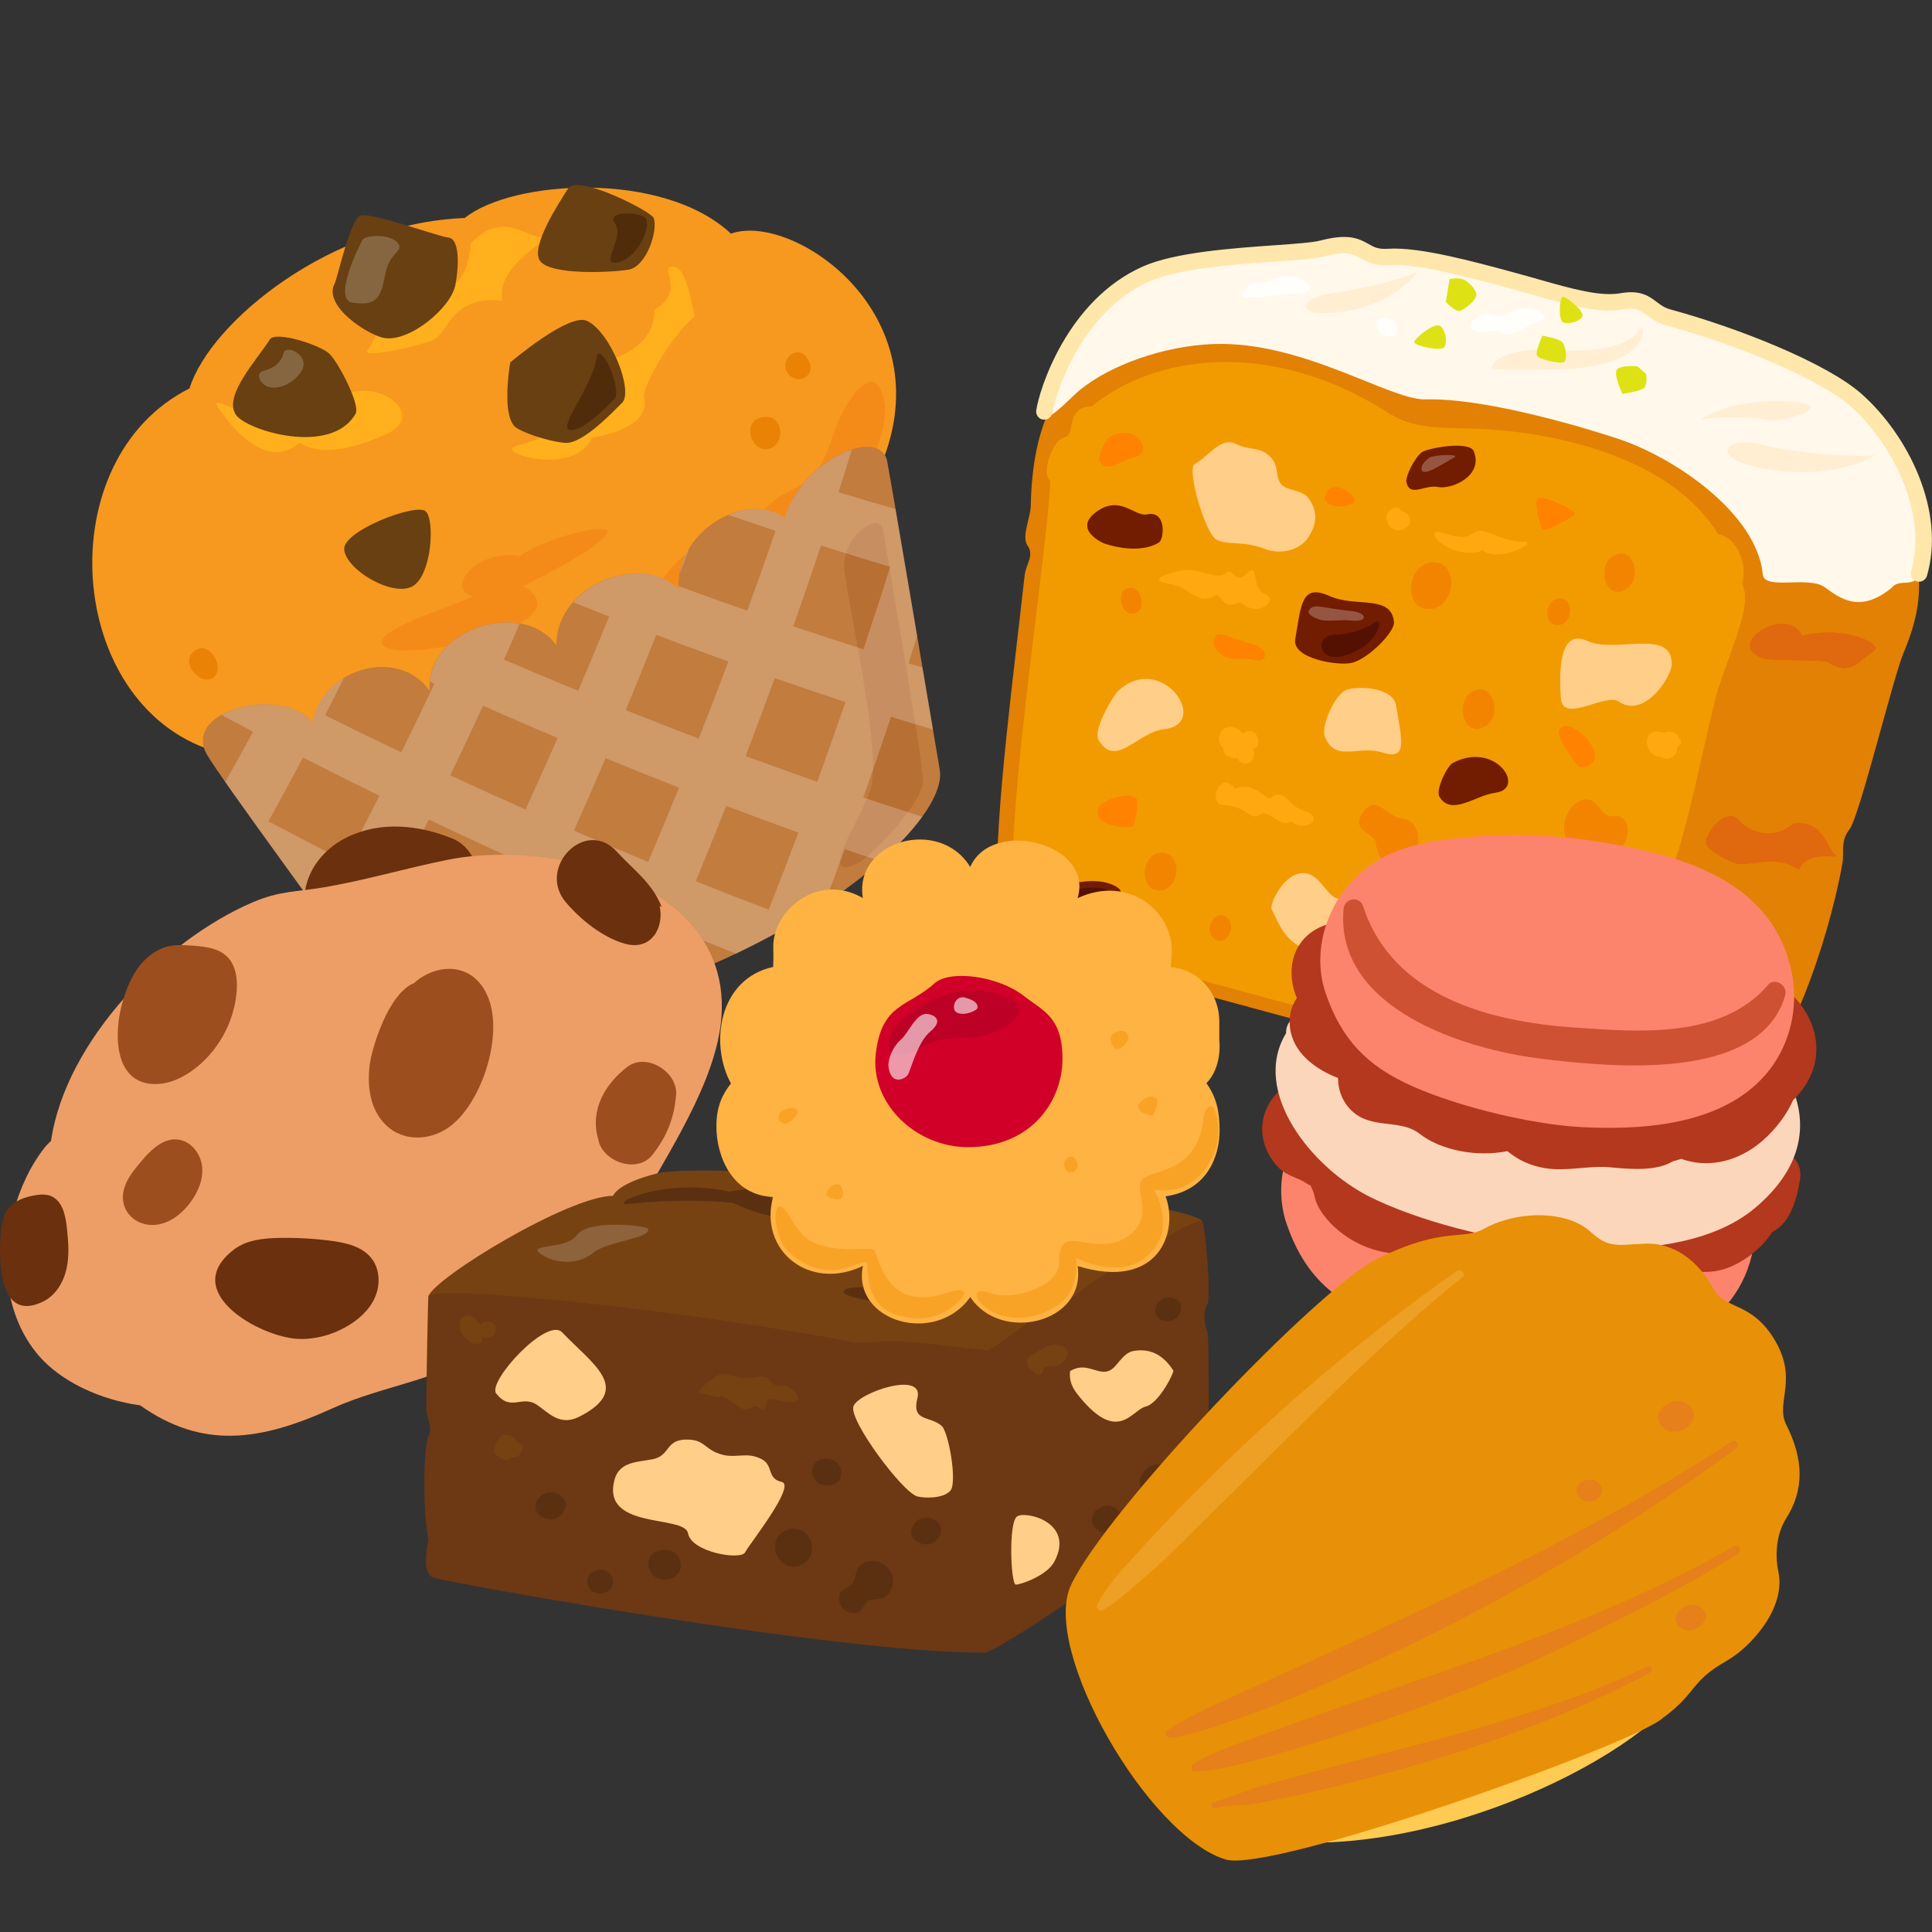 <?xml version="1.0" encoding="UTF-8"?>
<svg id="_レイヤー_2" data-name="レイヤー 2" xmlns="http://www.w3.org/2000/svg" viewBox="0 0 306.38 306.38">
  <rect x="0" y="0" width="306.38" height="306.38" fill="#333333" stroke="none"/>
  <defs>
    <style>
      .cls-1 {
        fill: none;
      }

      .cls-2 {
        fill: #ea8206;
      }

      .cls-3 {
        fill: #ffe7ab;
      }

      .cls-4 {
        fill: #9c4e1f;
      }

      .cls-5 {
        fill: #d10028;
      }

      .cls-6 {
        fill: #f28400;
      }

      .cls-7 {
        fill: #684011;
      }

      .cls-8 {
        fill: #e28103;
      }

      .cls-9, .cls-10, .cls-11, .cls-12, .cls-13, .cls-14 {
        fill: #fff;
      }

      .cls-9, .cls-15 {
        opacity: .25;
      }

      .cls-10 {
        opacity: .2;
      }

      .cls-11 {
        opacity: .17;
      }

      .cls-12, .cls-16 {
        opacity: .6;
      }

      .cls-13 {
        opacity: .8;
      }

      .cls-17 {
        fill: #6d3814;
      }

      .cls-18 {
        fill: #e0680e;
      }

      .cls-19 {
        fill: #dee214;
      }

      .cls-20 {
        fill: #f7991e;
      }

      .cls-21 {
        fill: #6b300d;
      }

      .cls-22 {
        fill: #e5801a;
      }

      .cls-23 {
        fill: #ed9e66;
      }

      .cls-24 {
        fill: #ffce88;
      }

      .cls-25 {
        fill: #5b3010;
      }

      .cls-26 {
        fill: #c17c3e;
      }

      .cls-27 {
        fill: #bd0026;
      }

      .cls-28 {
        fill: #ffa810;
      }

      .cls-29 {
        fill: #f48b19;
      }

      .cls-30 {
        fill: #fc846c;
      }

      .cls-31 {
        opacity: .22;
      }

      .cls-32 {
        fill: #f29b00;
      }

      .cls-33 {
        fill: #541102;
      }

      .cls-34 {
        fill: #eda024;
      }

      .cls-35 {
        fill: #ffcb52;
      }

      .cls-36 {
        fill: #ffb342;
      }

      .cls-37 {
        fill: #fff8eb;
      }

      .cls-38 {
        fill: #512c0a;
      }

      .cls-39 {
        fill: #fbd6bb;
      }

      .cls-40 {
        fill: #e89007;
      }

      .cls-41 {
        fill: #b3381d;
      }

      .cls-42 {
        fill: #ffeed2;
      }

      .cls-43 {
        fill: #ff8200;
      }

      .cls-44 {
        fill: #774212;
      }

      .cls-45 {
        fill: #b76f34;
      }

      .cls-46 {
        fill: #721c01;
      }

      .cls-47 {
        fill: #f9a326;
      }

      .cls-48 {
        fill: #cf5134;
      }

      .cls-49 {
        fill: #ffb01c;
      }
    </style>
  </defs>
  <g id="QR_コード" data-name="QR・コード">
    <g>
      <g>
        <g>
          <g>
            <path class="cls-8" d="M299.76,80.86c-20.48-24.88-43.62-21.06-47.66-22.27-5.74-1.72-32.46-12.22-60.97-6.67-11.92,1.17-27.18,2.87-27.67,28.26-.04,1.99-1.54,4.93-.48,6.39,1.06,1.46-.3,2.99-.49,4.65-1.64,14.93-4.73,37.86-4.36,49.83-1.95,4.92.75,7.35,2.08,7.81,13.93,4.85,76.71,21.12,92.51,25.47,1.5.42,22.28-4.09,26.93-5.71,3.37-1.17,9.96-17.63,12.51-31.6.35-1.94-.38-3.54,1.16-5.54,1.54-1.99,6.96-24.19,8.52-27.87,2.61-6.19,4.73-14.47-2.09-22.76Z"/>
            <path class="cls-32" d="M264.88,138.19c-2.16,3.53,1.17,3.65-2.44,7.96-3.82,12.93-8.39,26.34-11.29,25.54-15.14-4.15-75.31-19.74-88.66-24.37-5.81-2.01,3.44-56.7,4.08-71.12-1.52-.84.25-6.45,2.22-6.83,1.97-.38-.06-4.78,4.38-4.95,9.48-7.9,27.87-11.01,46.61.82,3.19,2.02,5.76,2.61,11.67,2.67,16.93.17,34.21,5.56,41,16.78,3.24.61,4.73,5.06,3.78,7.95,1.78,2.83-1.55,9.86-3.82,16.78-1.13,3.43-5.37,25.24-7.53,28.77Z"/>
            <g>
              <path class="cls-6" d="M253.94,134.04c1.12-.13.45,1.77,2.63.71,1.98-.96,2.46-5.78-.79-5.31-2.22.33-2.42-4.11-5.64-2.21-2.26,1.34-3.34,6.13.14,7.29.9.3,3.24-1.11,3.66-.48Z"/>
              <path class="cls-6" d="M226.8,89.2c-3.89.59-4.26,7.97.3,7.35,3.89-.57,4.28-7.98-.3-7.35Z"/>
              <path class="cls-6" d="M247.09,94.93c-2.21.29-2.41,4.53.18,4.17,2.26-.27,2.39-4.53-.18-4.17Z"/>
              <path class="cls-6" d="M184.36,141.15c3.11-.63,2.92-6.61-.65-5.86-3.07.61-2.93,6.59.65,5.86Z"/>
              <path class="cls-6" d="M227.13,157.63c-2.25.24-2.46,4.12.2,3.87,2.31-.23,2.44-4.13-.2-3.87Z"/>
              <path class="cls-6" d="M224.06,135.92c1.4-1.56,1.34-5.86-1.8-6.12-2.14-.18-4-3.87-6.01-1.1-2.41,3.1,1.86,3.39,1.95,5,.16,3.32,3.64,5.24,5.86,2.21Z"/>
              <path class="cls-6" d="M240.52,154.33c3.19-1.97,1.39-9.04-2.8-6.47-3.2,1.99-1.39,9.07,2.8,6.47Z"/>
              <path class="cls-6" d="M233.32,109.78c-2.65,1.67-1.16,7.52,2.34,5.34,2.65-1.69,1.11-7.49-2.34-5.34Z"/>
              <path class="cls-6" d="M255.71,88.24c-2.56,1.61-1.11,7.27,2.24,5.16,2.56-1.68,1.11-7.26-2.24-5.16Z"/>
              <path class="cls-6" d="M192.55,148.86c2.1,1.51,3.6-2.21,2.01-3.37-2.1-1.48-3.68,2.2-2.01,3.37Z"/>
              <path class="cls-6" d="M179.38,97.28c2.5.24,1.96-3.85.06-4.06-2.47-.23-2.02,3.87-.06,4.06Z"/>
            </g>
            <path class="cls-18" d="M279.51,104.34c1.34.47,6.02.2,10.14.52,4.11,2.66,5.22-.39,7.48-1.62,1.66-.91-4.45-4.2-11.35-2.38-2.29-5.05-12.49,1.3-6.26,3.48Z"/>
            <path class="cls-18" d="M275.75,130.1c-2-2.36-5.55,2.24-5.15,3.73.31,1.17,4.04,2.98,5.08,3.15,1.8.29,6.29-1.5,9.56.9,1.71-3.49,7.06-1.39,5.77-2.34-1.31-.96-1.87-5.61-6.67-4.9-2.6,2.41-6.59,1.81-8.6-.55Z"/>
            <g>
              <path class="cls-43" d="M174.04,128.5c-.3,2.68,4.75,2.8,5.48,2.62.54-.13,1.05-3.88.74-4.41-.83-1.38-6.03.16-6.22,1.79Z"/>
              <path class="cls-43" d="M248.09,115.16c-2.58.56,1.11,4.69,1.97,6.11.64,1.05,2.71-.1,2.85-.98.37-2.33-3.24-5.48-4.82-5.13Z"/>
              <path class="cls-43" d="M251.07,155.24c-1.3.52-4.54.21-5.26.27-.47.03-.86,3.6-.52,3.79,2.13,1.16,4.32,1.27,5.62.03.57-.54.85-4.37.15-4.09Z"/>
              <path class="cls-43" d="M175.87,69.38c-.58.35-1.85,3.02-1.47,3.76,1.11,2.13,3.63-.33,5.55-.65,3.21-.55.28-5.76-4.08-3.1Z"/>
              <path class="cls-43" d="M198.69,102.15c-3.82-.94-5.3-2.21-5.97-1.21-.7,1.09-.19,1.96,1.13,2.97,1.33.99,3.21.28,4.95.74,2.51.68,2.33-1.89-.11-2.5Z"/>
              <path class="cls-43" d="M210.13,78.71c-.55,2.4,5.7,1.81,4.59.21-1.19-1.69-4.03-2.62-4.59-.21Z"/>
              <path class="cls-43" d="M237.04,135.77c-.91.6-3.55,1.78-3.78,2.2-.25.43,2.02,2.13,3.33,1.51,1.09-.51,4.14-1.61,3.6-2.55-.54-.93-1.35-2.38-3.15-1.16Z"/>
              <path class="cls-43" d="M249.61,81.73c1.15-.65-5.02-3.21-5.69-2.74-.8.57.36,4.13.56,4.72.37,1.05,3.29-.97,5.12-1.98Z"/>
            </g>
            <g>
              <path class="cls-24" d="M201.67,144.22c-.56-1.12,3.67-9.13,7.82-4.14,1.63,1.96,2.67,3.51,4.62,1.5,1.94-2.01,7.13,2.44,5.64,6.49-.79,2.18-9.23,2.87-11.07,2.8-4.59-.68-5.65-3.95-7.01-6.65Z"/>
              <path class="cls-24" d="M247.51,110.66c-.23-3.82-.39-11.15,4.24-9.01,4.43,2.05,13.42-2.15,13.36,3.71-.03,2.01-4.39,8.67-8.37,5.91-2.15-1.49-8.97,3.67-9.22-.61Z"/>
              <path class="cls-24" d="M184.68,115.62c-4.41.52-7.72,6.32-10.46,1.74-.94-1.57,2.1-6.68,3.07-7.78,6.94-6.38,14.79,5.17,7.39,6.05Z"/>
              <path class="cls-24" d="M221.4,111.89c.93,5.61,1.85,8.74-2.16,7.45-3.83-1.24-7.51,1.69-9.16-2.57-.58-1.47,1.35-6.19,3.18-7.23,1.5-.85,7.62-.73,8.14,2.35Z"/>
              <path class="cls-24" d="M196.02,70.41c-2.36-1.26-4.52,2.1-6.56,3.19-1.33.71,1.66,11.07,3.47,11.99,1.8.92,4.24.14,7.52,1.41,2.45,1,5.55.39,6.99-1.73,1.59-2.36,1.4-4.35.15-6.16-1-1.45-3.17-1.23-4.22-2.13-1.25-1.06-.43-3.03-1.87-4.49-1.75-1.77-3.51-1.02-5.48-2.08Z"/>
            </g>
            <g>
              <path class="cls-28" d="M223.27,83.44c-.99,1.09-2.81.85-3.3-.75-.11-.38-.45-1.69,1.33-2.19.63-.18.71.62,1.05.62.9,0,1.78,1.37.92,2.33Z"/>
              <path class="cls-28" d="M233.47,84.65c-2,1.55-5.83-1.14-5.96-.05-.34,1.41,4.6,4.13,7.61,2.66,2.54,2.06,8.78-1.3,6.67-1.32-4.66-.05-6.31-2.84-8.32-1.29Z"/>
              <path class="cls-28" d="M192.86,94.31c.93.16,1,2.51,3.81,1.17,3,2.74,6.19-.51,3.93-1.26-2.25-.75-.83-5.23-2.87-3.29-2.03,1.93-2.04-1.15-3.4-.02-1.36,1.14-4.02-.76-6.4-.51-2.04.22-6.46,1.53-2.64,2.14,3.81.61,4.52,3.74,7.56,1.77Z"/>
              <path class="cls-28" d="M263.42,120.02c-2.72.13-3.44-5.14.48-3.8.41-.17,1.85-.7,2.62,1.25.28.69-.62.87-.58,1.25.1,1.01-1.35,2.17-2.52,1.3Z"/>
              <path class="cls-28" d="M193.98,118.62c-1.94-1.68.56-5.11,3.11-2.29,2.42-1.63,3.25,2.38,1.65,2.31.72,2.9-2.12,3-2.43,1.61-.9.02-2.34-.22-2.32-1.63Z"/>
              <path class="cls-28" d="M201.25,126.62c-.81-.27-2.74-2.7-5.44-1.55-2.32-3.22-4.49,2.58-1.7,2.62,3.47.06,4.31,2.59,5.67,1.52,1.37-1.08,3.23,2.24,5.08,1.04,1.97,1.98,5.44-.58,2.11-1.6-3.33-1.03-2.75-3.84-5.72-2.04Z"/>
            </g>
            <g>
              <path class="cls-46" d="M177.44,140.9c.65.51,1.35,4.8-3.47,5.43-1.42.19-9.31-1.07-8.76-3.74.33-1.63,8.68-4.48,12.23-1.69Z"/>
              <path class="cls-33" d="M175.55,141.1c.53.37.62,2.1-.27,2.18-1.21.11-9.39,1.16-8.94-.71.28-1.15,7.79-2.45,9.2-1.47Z"/>
              <path class="cls-46" d="M181.95,81.56c3.02-.64,2.72,3.91,1.82,4.48-2.04,1.27-5.4,1.24-8.64.15-.52-.18-5-2.35-1.21-5.06,3.78-2.71,5.99.88,8.04.44Z"/>
              <path class="cls-46" d="M249.71,138.29c3.26,3.17,10.01,2.08,8.12,7.22-.64,1.77-6.67,2.63-8.17,2.57-9.55-1.42-5.42-15.11.05-9.78Z"/>
              <path class="cls-46" d="M205.4,101.37c.96-5.61,1-8.83,5.42-6.86,4.23,1.89,9.81-.3,10.24,4.14.15,1.53-3.99,5.77-6.62,6.45-2.13.56-9.58-.63-9.04-3.73Z"/>
              <path class="cls-46" d="M237.08,125.73c-3.04.36-6.91,3.78-8.81.62-.65-1.08,1.22-4.89,2.12-5.36,6.8-3.6,11.79,4.13,6.69,4.73Z"/>
              <path class="cls-46" d="M233.71,71.56c1.58,3.92-3.51,6.1-5.69,5.67-2.07-.43-4.44,1.72-4.99-.77-.2-.86,1.33-3.95,2.46-4.75.93-.66,7.52-1.87,8.22-.15Z"/>
              <path class="cls-9" d="M214.28,96.9c-4.08-.41-5.63-1.12-6.38-.48-.8.69-.29,1.2,1.1,1.75,1.39.54,3.44.03,5.31.24,2.68.3,2.6-1.25-.02-1.51Z"/>
              <path class="cls-9" d="M249.65,140.34c-.97-1.38-3.29-2.13-3.74-.16-.45,1.96,4.65,1.47,3.74.16Z"/>
              <path class="cls-33" d="M218.15,98.62c1.3-.86.66,3.64-4.77,5.29-3.78,1.15-4.44-1.71-3.26-2.75,1.18-1.05,3.87.21,8.03-2.55Z"/>
              <path class="cls-33" d="M250.65,144.69c2.97-.81,5.16.25,5.86.31,2.94.3-4.2,1.55-5.95,1.77-2.11.27-5.3-2.65-4.86-3.09.42-.42,3.45,1.42,4.94,1.01Z"/>
              <g class="cls-15">
                <path class="cls-14" d="M230.58,72.56c-1.83,1.02-4.76,3.04-5.12,1.99-.2-.59.39-1.39,1.19-1.96.66-.47,5.09-.67,3.94-.03Z"/>
              </g>
            </g>
            <path class="cls-37" d="M304.34,90.94c2.86-9.8-3.11-21.4-9.98-27.5-5.15-4.57-18.55-10.06-29.79-13.12-3.11-.85-3.12-3.28-7.36-2.54-4.24.74-9.95-1.27-17.15-3.23-6.08-1.66-15.02-4.13-19.81-3.8-4.79.33-3.44-3.17-10.58-1.33-3.89,1.01-20.5.75-27.88,4.02-11.6,5.15-15.77,19.03-16.15,21.82-.39,2.79,4.12-2.2,5.61-3.42,4.91-4,13.36-6.98,21.12-7.28,14.17-.55,28.07,8.93,33.71,8.78,10.15-.26,26.88,5.03,30.65,6.29,8.74,2.92,21.84,11.69,22.82,21.46.26,2.6,7.28.14,9.86,2.06,2.59,1.91,5.65,4.07,10.54.09,1.3-1.66,3.69.17,4.41-2.29Z"/>
            <path class="cls-3" d="M165.36,66.54c-.67-.14-1.12-.77-1.03-1.45.45-3.24,4.86-17.48,16.91-22.83,5.08-2.25,14.16-2.89,20.8-3.36,3.26-.23,6.08-.43,7.28-.74,4.33-1.12,5.98-.45,7.7.53.85.49,1.51.87,3.12.76,4.9-.33,13.53,2.02,19.84,3.73l.4.11c1.23.33,2.42.67,3.57,1,5.47,1.55,9.8,2.77,13.02,2.21,3.19-.56,4.55.48,5.76,1.39.66.5,1.23.92,2.17,1.18,10.9,2.97,24.81,8.53,30.31,13.4,7.42,6.57,13.36,18.59,10.37,28.84-.2.69-.93,1.09-1.62.89-.69-.2-1.09-.93-.89-1.62,2.66-9.11-2.96-20.28-9.6-26.16-4.52-4-17.1-9.52-29.27-12.84-1.43-.39-2.33-1.07-3.05-1.62-1.05-.79-1.68-1.26-3.75-.9-3.81.67-8.38-.63-14.18-2.27-1.14-.32-2.32-.66-3.54-.99l-.4-.11c-5.78-1.57-14.51-3.95-18.97-3.65-2.4.16-3.62-.54-4.6-1.1-1.13-.65-2.11-1.21-5.75-.27-1.44.37-4.23.57-7.75.81-6.44.45-15.26,1.07-19.92,3.14-11.02,4.89-15.05,18.36-15.39,20.8-.1.71-.76,1.21-1.47,1.11-.03,0-.06,0-.09-.01h0Z"/>
            <path class="cls-42" d="M297.12,72.18c-1.41.33-11.15,0-18.33-1.78-4.9-1.22-7.75,2-.24,3.67,11.97,2.66,19.72-2.16,18.56-1.89Z"/>
            <path class="cls-42" d="M269.93,66.54c1.16-.44,8.18-.48,10.5.05,2.32.53,10.75-2.28,4.18-2.83-10.46-.89-15.64,3.14-14.69,2.78Z"/>
            <path class="cls-42" d="M224.58,43.13c-1.14.75-6.25,2.31-13.42,3.36-4.91.72-6.26,3.87,1.2,3,9.03-1.06,13.16-6.98,12.21-6.37Z"/>
            <path class="cls-13" d="M197.04,46.4c-1.3,1.54,4.23.33,8.39.26,4.96-.09.86-4.12-3.03-2.53-3.89,1.59-3.03-.48-5.36,2.27Z"/>
            <path class="cls-42" d="M246.8,55.5c-8.81-.63-10.75,2.68-9.98,2.95.77.27,5.94.22,10.52.1,11.15-.28,13.32-4.32,13.14-6.24-.18-1.91.12,4.18-13.68,3.19Z"/>
            <path class="cls-13" d="M241.42,48.87c-.97-.03-2.24,1.13-3.2,1.22-.98.08-2.3-.55-3.1-.23-3.43,1.33-1.83,3.3.57,2.74,2.41-.56,2.35.66,3.37.45,1.95-.41,3.14-1.47,4.15-1.7,2.83-.64,2.04-2.36-1.79-2.47Z"/>
            <path class="cls-13" d="M219.78,50.35c-2.27-.09-1.66,2.09-.76,2.59.71.39,1.47.81,2.37.03.51-.43.17-2.55-1.61-2.62Z"/>
            <g>
              <path class="cls-19" d="M260.45,61.71c-.96.44-3.17.75-3.17.75,0,0-1.52-3.18-.83-3.9.69-.7,3.23-.47,3.23-.47l1.35,1.21s.39,1.98-.58,2.41Z"/>
              <path class="cls-19" d="M234.12,46.76c.01.85-1.73,2.18-2.5,2.52-.78.34-2.35-1.42-2.35-1.42l.61-3.59s1.38-.32,2.2.04c.82.37,2.04,1.59,2.05,2.45Z"/>
              <path class="cls-19" d="M247.94,57.46c-.65.21-4-.43-4.23-1.13-.23-.7.89-3.09.89-3.09,0,0,2.62.43,3.14,1.03.66.77.85,2.97.2,3.19Z"/>
              <path class="cls-19" d="M228.99,55.1c-.61.62-4.71-.25-4.71-.84,0-.58,3.06-3.05,4-2.62.94.43,1.36,2.79.71,3.46Z"/>
              <path class="cls-19" d="M247.81,51.09c-.68-.43-.53-3.96.03-4.02.55-.07,3.37,2.22,3.12,3.05-.26.83-2.41,1.44-3.14.97Z"/>
            </g>
          </g>
          <path class="cls-18" d="M279.51,104.34c1.34.47,6.02.2,10.14.52,4.11,2.66,5.22-.39,7.48-1.62,1.66-.91-4.45-4.2-11.35-2.38-2.29-5.05-12.49,1.3-6.26,3.48Z"/>
          <path class="cls-18" d="M275.75,130.1c-2-2.36-5.55,2.24-5.15,3.73.31,1.17,4.04,2.98,5.08,3.15,1.8.29,6.29-1.5,9.56.9,1.71-3.49,7.06-1.39,5.77-2.34-1.31-.96-1.87-5.61-6.67-4.9-2.6,2.41-6.59,1.81-8.6-.55Z"/>
          <path class="cls-18" d="M279.51,104.34c1.34.47,6.02.2,10.14.52,4.11,2.66,5.22-.39,7.48-1.62,1.66-.91-4.45-4.2-11.35-2.38-2.29-5.05-12.49,1.3-6.26,3.48Z"/>
          <path class="cls-18" d="M275.75,130.1c-2-2.36-5.55,2.24-5.15,3.73.31,1.17,4.04,2.98,5.08,3.15,1.8.29,6.29-1.5,9.56.9,1.71-3.49,7.06-1.39,5.77-2.34-1.31-.96-1.87-5.61-6.67-4.9-2.6,2.41-6.59,1.81-8.6-.55Z"/>
          <path class="cls-18" d="M279.51,104.34c1.34.47,6.02.2,10.14.52,4.11,2.66,5.22-.39,7.48-1.62,1.66-.91-4.45-4.2-11.35-2.38-2.29-5.05-12.49,1.3-6.26,3.48Z"/>
          <path class="cls-18" d="M275.75,130.1c-2-2.36-5.55,2.24-5.15,3.73.31,1.17,4.04,2.98,5.08,3.15,1.8.29,6.29-1.5,9.56.9,1.71-3.49,7.06-1.39,5.77-2.34-1.31-.96-1.87-5.61-6.67-4.9-2.6,2.41-6.59,1.81-8.6-.55Z"/>
        </g>
        <g>
          <path class="cls-20" d="M115.91,37.05c-10.78-10.09-34.73-8.52-42.21-2.48-21.24.83-40.37,16.48-43.65,27.03-22.34,11.18-19.79,49.97,3.69,57.44,13.56,18.57,27.03,38.46,30.46,40.68,12.53,8.08,76.15-15.55,82.8-33.92,1.54-4.27-3.72-20.48-7.89-50.66,11.55-24.85-13.35-41.66-23.21-38.08Z"/>
          <path class="cls-29" d="M96.29,84.27c-.14-1.37-9.9,1.08-13.88,3.89-6.95-1.14-11.7,5.18-7.57,6.32,1.09.3-13.23,4.46-14.24,7-1.89,4.92,33.94-2.05,22.31-8.54,1.19-.52,13.61-6.69,13.39-8.66Z"/>
          <path class="cls-29" d="M120.18,82.09c-13.85,3.58-18.82,14.48-16.32,15.04,23.06,5.06,37.68-25.53,36.42-33.16-1.34-8.02-6.58-.11-8.25,5.22-3.3,10.52-6.8,6.08-11.84,12.91Z"/>
          <path class="cls-49" d="M102.12,62.84c-.31-1.12,3.78-9,8.05-12.68-.88-4.12-1.65-8.06-3.63-7.89-1.98.17,2.28,3.95-2.71,6.77-.13,5.89-5.25,7.37-8.5,8.59-2.77,8.64-7.47,11.57-13.54,13.1-3.56.9,9.25,5.05,12.1-1.32,3.29-.54,9.38-2.22,8.23-6.56Z"/>
          <path class="cls-49" d="M61.04,68.93c-1.78.77-9.11,4.18-13.5,1.27-5.38,4.74-11.32-3.02-13.04-5.75-1.71-2.73,8.56,5.3,16.99,1.14,5.03-8.33,17.85-.18,9.56,3.34Z"/>
          <path class="cls-49" d="M64.3,46.16c-2.91.5-2.29,3.43-6.04,9.45-.87,1.38,9.14-.98,10.55-1.76,2.44-1.35,2.86-7.02,10.86-6.17-1.24-5.79,8.72-10.13,6.27-10.05-2.49.09-6.18-4.41-11.29.97-.8,9.47-6.01,6.84-10.34,7.56Z"/>
          <path class="cls-2" d="M121.56,66.11c2.72-.05,3.03,4.64.15,5.1-2.74.44-4.39-5.01-.15-5.1Z"/>
          <path class="cls-2" d="M31.26,102.97c2.11-1.07,4.53,3.01,2.5,4.52-1.94,1.44-5.78-2.84-2.5-4.52Z"/>
          <path class="cls-2" d="M128.38,57.53c.95,2.25-2.26,3.74-3.57,1.47-1.24-2.17,2.07-4.97,3.57-1.47Z"/>
          <g>
            <path class="cls-7" d="M53.06,44.99c.45-.85,2.43-10.07,4.04-10.77,1.61-.7,12.4,3.31,14.02,3.46,1.62.15,1.78,3.92,1.08,7.56-.71,3.6-7.26,9.04-11.27,8.36-2.5-.43-9.75-5.04-7.87-8.61Z"/>
            <path class="cls-10" d="M57.46,38.07c.45-.85,4.51-1.04,5.65.52.96,1.32-1.31,1.27-2.01,4.91-.71,3.6-1.26,5.15-5.27,4.47-2.5-.44-.24-6.32,1.63-9.89Z"/>
          </g>
          <g>
            <path class="cls-7" d="M85.64,41.38c-1.57-2.26,2.98-9.15,4.46-11.5,1.48-2.33,13.16,3.64,13.56,4.68.73,1.92-1.1,7.69-3.97,8.2-2.89.48-12.46.9-14.05-1.39Z"/>
            <path class="cls-38" d="M97.53,35.46c-1.57-2.27,4.55-1.78,4.95-.74.73,1.92-1.75,6.41-4.61,6.92-2.89.48,1.25-3.9-.34-6.18Z"/>
          </g>
          <g>
            <path class="cls-7" d="M98.63,63.9c-1.13,1.09-6.21,6.58-9.02,6.33-2.84-.25-7.22-1.77-8.05-2.66-2.03-2.21-.65-10.09-.65-10.09,0,0,9.33-7.95,12.19-6.59,3.69,1.73,7.45,11.15,5.53,13.02Z"/>
            <path class="cls-38" d="M97.39,63.32c-.87.84-4.79,5.08-6.96,4.88-2.19-.2,3.52-6.85,4.16-11.43.44-3.11,4.27,5.11,2.8,6.55Z"/>
          </g>
          <path class="cls-7" d="M54.58,87.13c-.23-2.97,11.37-7.36,12.9-6.07,1.55,1.32,1,10.52-2.25,12.01-3.25,1.49-10.38-2.76-10.65-5.95Z"/>
          <g>
            <path class="cls-7" d="M42.78,53.84c.88-1.44,8.09.89,9.5,2.3,1.41,1.4,4.9,8.09,4.11,9.47-3.9,6.77-17.22,2.65-18.95.21-2.15-3.03,3.5-8.98,5.34-11.98Z"/>
            <path class="cls-10" d="M44.97,55.97c.42-1.5,4.69.53,2.58,3.26-2.11,2.69-5.5,2.89-6.33.94-.92-2.18,2.75-.59,3.76-4.2Z"/>
          </g>
          <path class="cls-26" d="M124.41,82.08c-6.12-4.43-17.38,2.28-16.79,11.34-5.93-5.83-19.44-.82-19.38,8.94-5.25-7.53-21.01-2.68-20.08,7.21-5.26-7.37-17.51-3.12-18.5,5-5.29-6.01-20.8-1.84-16.86,5.07,2.19,3.84,21.5,29.96,27.4,38.42,5.58,7.99,25.6,6.02,50.11-4.01,24.51-10.03,39.88-25.1,38.72-31.98-1.16-6.88-7.33-43.48-8.34-48.92-1.01-5.44-13.24-.72-16.27,8.91Z"/>
          <path class="cls-45" d="M136.09,136.87c-7.34,3.59,1.5-8.25,2.18-12.65,1.09-6.97-3.4-26.5-4.33-33.44-.76-5.71,5.59-9.94,6.13-6.63,1.17,7.2,6.18,35.95,6.3,39.57.12,3.65-8.54,12.29-10.27,13.14Z"/>
          <g class="cls-31">
            <path class="cls-14" d="M107.76,91.11c.53-1.37,1.04-2.78,1.56-4.17-.78,1.26-1.32,2.67-1.56,4.17Z"/>
            <path class="cls-14" d="M144.08,105.19c.46-1.43.91-2.9,1.36-4.34-1.21-7.16-2.49-14.64-3.43-20.13-3-.86-6-1.74-9.03-2.66.72-2.23,1.41-4.52,2.12-6.77-3.98,1.22-8.9,5.16-10.68,10.8-2.5-1.81-5.86-1.74-8.92-.43,2.5.85,5.01,1.72,7.49,2.53-1.47,4.26-2.97,8.48-4.49,12.65-3.6-1.25-7.22-2.56-10.86-3.89,0,.16-.01.32,0,.48-4.29-4.21-12.52-2.75-16.73,2.07,1.89.76,3.8,1.54,5.68,2.28-1.61,3.97-3.25,7.89-4.91,11.77-3.9-1.6-7.81-3.26-11.75-4.95.84-1.88,1.66-3.81,2.49-5.71-6.1-1.05-13.75,2.81-14.24,9.22.23.1.47.22.7.33-1.73,3.67-3.48,7.29-5.25,10.86-4.01-1.91-8.03-3.87-12.07-5.88,1.01-1.95,2-3.94,2.99-5.93-2.57,1.55-4.52,4.05-4.89,7.09-3.28-3.72-10.47-3.54-14.54-1.21,1.67.88,3.35,1.81,5.01,2.68-1.46,2.69-2.94,5.33-4.42,7.96,3.07,4.39,7.95,11.13,12.69,17.67.94.49,1.89,1.01,2.84,1.51-.25.46-.51.9-.76,1.35,2.09,2.88,4.07,5.62,5.8,8.02.96-1.77,1.92-3.5,2.87-5.29,4.05,2.07,8.1,4.09,12.12,6.06-1.52,2.98-3.05,5.9-4.59,8.82,2.62.71,5.81.96,9.47.79.99-1.94,1.98-3.86,2.95-5.83,2.97,1.42,5.93,2.79,8.88,4.15,4.65-1.02,9.69-2.51,15.03-4.4,1.39-3.14,2.77-6.28,4.13-9.48,3.21,1.32,6.39,2.59,9.57,3.85,5.2-2.48,9.91-5.15,14.01-7.86,1.09-2.88,2.18-5.77,3.25-8.7,1.91.67,3.79,1.28,5.69,1.92,2.8-2.48,5.01-4.87,6.59-7.07-3.11-.99-6.21-1.99-9.35-3.04,1.49-4.23,2.96-8.5,4.4-12.82,2.23.71,4.44,1.36,6.65,2.03-.47-2.8-1.05-6.2-1.67-9.85-.74-.22-1.46-.42-2.2-.64ZM104.07,100.68c3.83,1.45,7.64,2.86,11.43,4.23-1.54,4.12-3.11,8.19-4.7,12.21-3.84-1.46-7.68-2.96-11.56-4.51,1.63-3.93,3.24-7.91,4.83-11.93ZM76.61,111.92c3.95,1.75,7.89,3.46,11.81,5.12-1.68,3.82-3.37,7.59-5.09,11.32-3.96-1.75-7.93-3.56-11.92-5.41,1.75-3.63,3.48-7.31,5.19-11.03ZM42.58,130.24c1.84-3.32,3.66-6.69,5.47-10.1,4.05,2.07,8.1,4.09,12.12,6.06-1.78,3.51-3.58,6.98-5.39,10.39-4.05-2.07-8.12-4.18-12.2-6.34ZM62.66,140.54c1.79-3.47,3.57-7,5.34-10.57,4.01,1.91,8,3.78,11.98,5.59-1.73,3.66-3.49,7.28-5.25,10.85-4.01-1.91-8.03-3.87-12.07-5.87ZM94.43,155.49c-3.96-1.75-7.93-3.56-11.92-5.41,1.74-3.64,3.47-7.32,5.19-11.04,3.96,1.76,7.9,3.47,11.82,5.13-1.68,3.82-3.37,7.6-5.09,11.32ZM91.02,131.72c1.69-3.78,3.36-7.61,5.02-11.49,3.9,1.61,7.78,3.17,11.64,4.68-1.61,3.97-3.25,7.89-4.9,11.77-3.9-1.61-7.81-3.26-11.75-4.96ZM121.9,144.25c-3.83-1.45-7.68-2.96-11.56-4.51,1.63-3.93,3.24-7.91,4.83-11.94,3.83,1.45,7.64,2.87,11.44,4.24-1.55,4.12-3.12,8.18-4.71,12.21ZM129.59,123.97c-3.76-1.31-7.55-2.67-11.35-4.06,1.56-4.08,3.1-8.21,4.62-12.38,3.76,1.31,7.5,2.58,11.22,3.8-1.48,4.26-2.97,8.48-4.49,12.65ZM125.8,99.34c1.49-4.23,2.96-8.5,4.4-12.82,3.69,1.17,7.35,2.29,10.98,3.37-1.39,4.4-2.81,8.76-4.25,13.07-3.69-1.17-7.4-2.38-11.13-3.63Z"/>
          </g>
        </g>
        <g>
          <path class="cls-21" d="M71.77,132.99c-5.33-2.17-11.38-2.82-16.7-.23-3.19,1.55-5.66,4.29-6.49,7.56-.02.04-.02.09-.04.13-.07.31-.12.63-.16.95-.06.37-.15.73-.12,1.09-.01.62.03,1.25.15,1.89.25,1.41,1.4,2.15,2.66,2.33,1.91,1.19,4.43,1.4,6.55-.56,1.59-1.46,3.89-1.53,5.94-1.66,2.77-.18,5.51-.4,8.21-1.09,5.64-1.44,4.57-8.54,0-10.41Z"/>
          <path class="cls-23" d="M92.17,137.06c-7.32-1.79-15.12-1.93-21.14-.72-6.55,1.32-13.25,3.29-19.64,4.37-4.43.75-7.02.54-11.32,2.38-13.86,5.91-29.64,21.82-31.98,37.84-.32.33-.68.63-.96.99-2.34,2.95-3.97,6.56-4.97,10.17-2.11,7.63-1.37,16.61,3.92,22.82,3.54,4.15,9.77,7.08,16.14,7.95,9.86,6.97,18.97,5.71,30.4.52,8.7-3.95,17.52-4.35,25.26-10.26,2.98-2.28,5.78-4.94,8.21-7.89,6.39-2.14,11.49-7.02,14.82-13.21,4.8-8.93,12.75-20.42,13.5-30.79.98-13.55-9.96-21.16-22.23-24.16Z"/>
          <path class="cls-21" d="M59.31,200.14c-.11-.2-.24-.39-.39-.58-1.47-1.89-4.04-2.48-6.41-2.79-2.73-.36-5.49-.51-8.24-.46-2.5.05-5.16.32-7.15,1.83-8.8,6.69,4.06,13.88,10.1,14.18,2.66.13,5.34-.59,7.66-1.9,1.91-1.08,3.65-2.61,4.55-4.61.81-1.79.84-3.99-.12-5.67Z"/>
          <path class="cls-4" d="M23.47,182.97c-.44.45-.85.92-1.23,1.39-.98,1.18-1.98,2.39-2.47,3.84-1.3,3.82,2.07,6.86,5.82,5.87,1.86-.49,3.42-1.81,4.58-3.36,1.25-1.67,2.12-3.73,1.87-5.8-.25-2.07-1.87-4.04-3.95-4.21-1.78-.15-3.31.94-4.61,2.27Z"/>
          <path class="cls-4" d="M30.76,149.99c-.07,0-.15-.01-.22-.02-1.25-.09-2.52-.19-3.75.08-1.97.43-3.67,1.76-4.87,3.4-1.2,1.64-1.94,3.58-2.51,5.55-1.42,4.92-1.4,13.27,5.66,12.9,1.93-.1,3.76-.95,5.35-2.08,4.03-2.85,6.71-7.59,7.11-12.57.16-1.95-.1-4.11-1.47-5.5-1.35-1.36-3.39-1.62-5.29-1.77Z"/>
          <path class="cls-21" d="M10.6,194.66c-.21-1.94-.7-4.22-2.5-4.98-.88-.37-1.88-.26-2.82-.08-1.42.28-2.89.79-3.83,1.89-1.11,1.3-1.27,3.14-1.38,4.85-.25,4-.1,13.44,6.79,10.05,1.97-.97,3.21-3.04,3.69-5.19.47-2.11.29-4.29.05-6.55Z"/>
          <path class="cls-4" d="M77.38,158.1c-2.33-5.67-8.21-5.38-11.74-2.19-3.96,1.57-6.72,10.14-7.05,13.27-.35,3.25.13,6.82,2.59,9.21,2.95,2.86,7.46,2.48,10.49,0,4.88-3.98,8.18-14.32,5.71-20.3Z"/>
          <path class="cls-4" d="M99.47,169.19c-3.54,2.73-5.95,6.86-4.61,11.44.58,3.57,6.17,5.58,8.57,2.54,2.32-2.93,3.47-5.81,3.79-9.54.3-3.63-4.72-6.77-7.74-4.44Z"/>
          <path class="cls-21" d="M104.92,143.8c-1.56-3.89-4.39-5.76-7.1-8.74-4.97-5.48-12.78,2.54-8.06,8.06,2.37,2.77,5.8,5.53,9.32,6.53,4.37,1.24,6.28-2.81,5.52-5.97.11.04.21.09.32.13Z"/>
        </g>
        <g>
          <path class="cls-44" d="M162.5,189.79c-15.6-3.79-27.46-1.86-36.66-3.22-9.19-1.35-19.26-.94-20.89-.64-1.53.28-6.75,1.67-7.74,3.71-7,0-28.39,13.03-29.28,15.95,4.4,12.02,88.97,11.52,88.97,11.52,0,0,34.11-22.52,33.68-23.51-.42-.99-13.15-4.09-28.09-3.81Z"/>
          <path class="cls-25" d="M152.48,205.68c1,.03,10.57.11,11.67-.02,9.22-1.17-4.12-2.44-5.73-2.5-1.12-.05-19.97-2.11-12.16,1.32.8.35-10.75-1-12.22.02-2.8,1.98,19.88,3.72,18.43,1.18Z"/>
          <path class="cls-25" d="M115.66,188.97c-10.86-2.41-20.06,2.49-15.67,1.94,2.15-.27,9.46-.88,16.23-.15,3.76,1.66,6.3,2.6,10.2,1.97,3.15,1.3,5.86.55,6.94-.43.66-.59-4.07.12-6.57-1.48-1.01-.65-4.65.89-4.61-1.41.01-1.14-2.61-1.19-6.52-.43Z"/>
          <path class="cls-25" d="M149.3,193.57c5.61.23,10.77-2.45,11.01-1.91.99,2.26-10.42,6.49-16.03,3.15-3.41-2.03,2.15-3.75,5.02-1.25Z"/>
          <path class="cls-11" d="M91.49,195.85c1.73-2.51,11.06-1.53,11.28-.96.55,1.48-6.53,1.94-8.75,3.81-2.23,1.87-5.69,1.72-7.86.42-3.41-2.04,3.61-.76,5.34-3.27Z"/>
          <path class="cls-17" d="M156.2,262.08c-23.2.15-86.4-11.32-87.59-11.94-1.19-.62-1.32-2.35-.67-6.1-.96-4.45-.75-14.82,0-16.22.75-1.4-.34-3.04-.34-4.42.01-3.45.25-17.39.34-17.81.38-1.84,34.05,1.39,61.2,6.15,3.66.39,6.28,1.64,10.35,1.06,4.07-.58,15.24,1.39,17.29,1.28,2.55-1.26,8.52-6.88,12.05-7.24,5.51-5.2,21.19-13.87,21.78-13.23.58.64,1.49,12.35.84,13.3-.65.96-.51,3.13-.03,4.11.48.98.2,24.88-.06,26.45-.25,1.57-31.14,23.61-35.15,24.61Z"/>
          <path class="cls-44" d="M123.78,219.73c-1.21.37-1.66-1.26-2.61-1.41-.95-.15-2.66.35-3.6.21-.96-.15-2.32-.7-3.18-.65-.86.06-4.22,2.88-3.46,2.99.76.11,2.84.87,3.47.58,1,.05,2.73,2.07,3.76,2.04.59-.03,1.05-.28,1.54-.52.13-.05,1.3.62,1.42.57.25-.11.5-1.68.78-1.7,1.01-.06,3.36.83,4.42.33,1.06-.51-1.32-2.82-2.53-2.45Z"/>
          <path class="cls-44" d="M81.68,228.24c-.26-.91-2.12-.64-2.12-.64,0,0-1.57,1.92-1.12,2.81.18.47,2.27,1.8,2.64.67,1.13.44,2.1-1.16,1.74-1.82-.36-.67-1.01-.59-1.14-1.02Z"/>
          <path class="cls-44" d="M72.95,210.57c.24,1.98,3.63,3.9,3.6,1.37.81.42,2.03.08,2.05-1.11-.02-1.42-1.77-1.64-2.44-.7-1-1.93-3.57-2.28-3.21.43Z"/>
          <path class="cls-44" d="M169.07,215.35c1.05-1.71-1.42-2.7-3.25-1.75-.06.02-2.42,1.33-2.59,1.51-1.39,1.43,1.99,4.18,2.23,2.17.15-1.26,2.28.25,3.61-1.93Z"/>
          <g>
            <path class="cls-25" d="M136.29,248.33c-.7.64-.65,2.95-1.43,3.08-.8.73-1.81.62-1.81,2.11,0,1.2.96,2.24,2.15,2.3,1.45.08,1.44-.91,2.21-1.63.18-.74,2.05-.47,2.64-.77,1.12-.55,1.69-1.88,1.53-3.08-.32-2.47-3.41-3.74-5.3-2.01Z"/>
            <path class="cls-25" d="M105.99,250.43c3.36-.67,2.13-5.23-1.21-4.6-3.35.66-2.11,5.23,1.21,4.6Z"/>
            <path class="cls-25" d="M126.76,248.29c3.7-1.23,1.83-6.91-1.86-5.72-3.7,1.2-1.81,6.9,1.86,5.72Z"/>
            <path class="cls-25" d="M174.18,239.22c-2.55,1.7.05,5.1,2.64,3.41,2.54-1.68-.05-5.1-2.64-3.41Z"/>
            <path class="cls-25" d="M130.84,231.31c-3.07.17-2.56,4.46.53,4.27,3.06-.15,2.57-4.44-.53-4.27Z"/>
            <path class="cls-25" d="M94.55,249.05c-2.29.64-1.67,3.75.73,3.64,3.09-.13,2.21-4.51-.73-3.64Z"/>
            <path class="cls-25" d="M186.28,236.08c2.04-3.05-3.03-5.54-5.05-2.49-2.05,3.04,3.03,5.55,5.05,2.49Z"/>
            <path class="cls-25" d="M144.9,241.73c-1.69,2.39,2.25,4.54,3.98,2.12,1.71-2.42-2.26-4.53-3.98-2.12Z"/>
            <path class="cls-25" d="M85.32,237.73c-1.7,2.38,2.26,4.57,3.96,2.13,1.74-2.43-2.26-4.54-3.96-2.13Z"/>
            <path class="cls-25" d="M184.15,209.31c2.28,1.14,4.51-2.23,2.21-3.35-2.29-1.13-4.54,2.19-2.21,3.35Z"/>
          </g>
          <path class="cls-24" d="M114.65,230.7c-2.75-.63-2.77-2.26-5.29-2.4-4-.23-2.87,2.51-5.87,3.11-2.24.45-5.24.32-6.03,3.21-2.2,8.07,11.13,5.54,11.65,8.54.53,3,8.37,4.32,9.05,3.01.68-1.31,8.16-10.67,5.79-11.17-2.36-.51-1.27-2.61-3.14-3.59-2.27-1.21-3.86-.17-6.16-.69Z"/>
          <path class="cls-24" d="M78.69,220.98c2.32,2.97,4.06.17,6.49,1.82,1.82,1.23,3.59,3.43,6.69,1.86,8.62-4.39,2.09-8.32-2.72-13.37-2.4-2.53-11.92,7.83-10.46,9.7Z"/>
          <path class="cls-24" d="M167.19,247.67c3.32-6.21-4.42-8.1-5.87-7.21-1.45.88-1.02,10.84-.23,10.83.79,0,4.91-1.41,6.1-3.62Z"/>
          <path class="cls-24" d="M149.34,226.13c-1.91-1.7-4.82-.57-3.85-4.45,1.08-4.37-9.38-.85-10.15,1.33-.77,2.19,7.76,13.62,10.11,14.29,1.04.3,4.21.4,5.29-.95,1.08-1.34-.31-9.25-1.4-10.22Z"/>
          <path class="cls-24" d="M170.76,220.97c6.46,8.31,8.71,2.62,10.89,2.1,2.18-.52,4.57-5.47,4.42-5.72-1.73-2.71-3.84-3.49-6.22-3.13-1.9.29-2.58,2.54-3.93,3.14-1.6.72-3.27-1.04-5.36-.33-.33.11-.61.24-.86.39-.14,1.09.07,2.26,1.06,3.54Z"/>
        </g>
        <g>
          <path class="cls-36" d="M193.36,165.1s0-1.38,0-3.05c0-4.98-3.66-8.38-7.7-8.68l.16-2.38c.25-6.36-6.81-12.34-14.91-8.57,0,0-.01,0-.02-.01,2.62-8.69-13.63-12.77-17.03-4.92-4.85-8-18.48-4.19-17.03,4.92-7.25-4.17-14.4,2.14-14.2,7.9.05,1.51-.02,3.03-.02,3.03-8.55,1.85-10.16,12.07-6.7,18.48-1.15,1.51-2.3,3.34-2.3,6.82,0,4.78,2.53,10.93,8.98,11.18-2.29,8.62,5.87,14.97,14.23,10.94,0,0,.01,0,.02.01-1.75,8.82,11.53,12.7,17.03,4.92,4.79,7.31,18.35,4.19,17.03-4.92,12.78,3.95,16.08-5.38,13.94-11.05,6.77-.98,8.57-6.54,8.57-10.5,0-2.83-.48-5.25-2.1-7.44,2.53-2.55,2.07-6.68,2.07-6.68Z"/>
          <path class="cls-5" d="M162.33,157.91c-3.99-3.11-11.67-4.2-14.15-1.96-4.2,3.8-8.33,3.1-9.29,11.08-.96,7.98,6.37,14.89,14.61,14.89,10.06,0,14.99-7.32,14.99-13.99s-3.09-7.62-6.17-10.02Z"/>
          <path class="cls-27" d="M160.39,158.61c-8.3-4.55-17.15,2.22-18.6,4.53-2.34,3.72.15,5.4,3.63,3.3,2.84-1.71,4.87-1.85,8.08-1.86,4.36-.01,10.91-3.77,6.89-5.98Z"/>
          <path class="cls-47" d="M192.66,176.16c-.57-1.65-1.69-.2-1.81,1.08-.93,9.47-9,7.97-9.94,10.13-.79,1.86,2.28,6.26-2.58,9.01-5.27,2.98-10.61-2.99-10.37,3.95.12,3.43-7.17,6.12-10.99,4.71-1.92-.72-2.74.06-1.51,1.52,1.23,1.46,5.89,4.25,11.94.66,4.09-2.43,3.24-7.75,3.24-7.75,0,0,6.46,3.44,10.94,0,5.45-4.18,1.43-10.83,1.43-10.83,0,0,4.5,1.02,7.54-2.58,3.59-4.25,2.69-8.24,2.11-9.89Z"/>
          <g class="cls-16">
            <path class="cls-14" d="M147,160.78c-1.71-.13-2.99,3.08-4.06,4.02-1.53,1.32-2.16,3.4-2.05,4.33.37,3.14,2.75,2.01,3.15,1.18.44-.91,1.57-5.13,3.43-6.67,2.52-2.09.26-2.8-.48-2.86Z"/>
          </g>
          <path class="cls-12" d="M152.98,158.19c1.78.47,2.07,1.04,2.04,1.61-.03.45-2.06,1.37-3.26.79-1.03-.49-.33-2.79,1.23-2.4Z"/>
          <path class="cls-47" d="M150.12,205.03c-9.96,3.34-10.7-6.29-11.61-6.83-.91-.54-6.77.8-10.41-1.71-2.32-1.59-3.41-5.5-4.55-5.12-1.14.37-.45,5.46,1.5,7.17,6.58,5.81,11.45.94,12.39,1.66.41.3-.71,6.61,4.71,8.3,6.12,1.9,9.45-1.53,10.41-2.73.97-1.19-.21-1.49-2.44-.74Z"/>
          <g>
            <path class="cls-47" d="M177.11,166.37c-.55-.13-1.46-1.34-.67-2.31.47-.57,2.19-1.07,2.5.28.19.81-1.29,2.17-1.84,2.04Z"/>
            <path class="cls-47" d="M182.8,176.93s-2.51-.32-2.29-1.55c.11-.73,1.96-2.15,2.89-1.13.57.61-.6,2.67-.6,2.67Z"/>
            <path class="cls-47" d="M170.02,183.42c.52.08,1.2,1.07.72,1.95-.29.51-1.32,1.01-1.89-.12-.33-.67.05-2.01,1.17-1.84Z"/>
            <path class="cls-47" d="M126.49,176.14c.27.44-1.18,1.91-1.76,2.03-.58.12-1.64-.35-1.14-1.51.29-.69,2.3-1.5,2.91-.51Z"/>
            <path class="cls-47" d="M131.07,189.39c-.05-.62.87-1.78,1.94-1.54.64.14.91,1.92.37,2.24-.54.32-2.26-.08-2.31-.7Z"/>
          </g>
        </g>
        <g>
          <path class="cls-30" d="M275.26,183.81c-5.55-9.11-17.26-12.02-27.4-13.7-7.8-1.29-15.8-1.5-23.66-.57-4.61.55-9.33,1.54-13.07,4.17-6.47,4.55-9.6,13.11-7.09,20.39,2.51,7.28,6.51,11.51,13.81,14.74,7.29,3.23,18.88,6.06,26.91,6.46,10.48.52,22.34-.62,29.03-8.33,3.89-4.48,5.33-10.7,4.11-16.4-.55-2.57-1.45-4.81-2.64-6.76Z"/>
          <path class="cls-41" d="M285.44,187.09c.85-5.24-6.56-6.31-7.22-.98-.04.35-.17.69-.24,1.04-.74.02-1.46.27-2.09.87-2.16,2.06-2.5,4.82-5.97,5.25-2.79.34-4.85-.9-7.47.84-2.46,1.64-4.09,2.36-6.77,2.49-.09-.34-.14-.67-.31-1-.68-1.34-2.18-2.11-3.68-2.11-1.65,0-2.45,1.2-3.88,1.6-2.69.74-3.89-.92-6.24-1.57-3.08-.85-4.26.05-7.07.83-3.07.86-4.84-.7-7-2.18-.03-.04-.06-.09-.09-.13-2.41-2.72-5.67-1.01-8.62-2.6-2.96-1.59-2.18-4.56-4.22-6.89-1.16-1.33-5.88-2.22-6.35-3.61-.33-.99,1.19-2.59,1.19-3.71,0-.92-.35-1.76-.95-2.44-.04-.04-.07-.08-.11-.12-.99-1.11-3.13-1.43-4.38-.57-2.91,2.03-4.47,5.42-3.55,8.99.39,1.51,1.23,2.95,2.32,4.05,1.42,1.44,2.99,1.51,4.53,2.57.32.22.47.25.55.23.07.2.18.46.36.87.3.66.35,1.44.67,2.12.84,1.79,2.23,3.28,3.76,4.49,3.13,2.49,6.98,3.59,10.94,3.46,2.18,2.85,6.47,4.68,9.93,4.48,1.75-.1,3.42-1.36,5.02-1.42,1.62-.07,3.05,1.2,4.68,1.63,3.09.81,6.19.25,8.95-1.15.74.78,1.7,1.4,2.67,1.79,3.56,1.41,7.76-.04,10.9-1.8,1.66-.93,1.42-.87,3.58-.73,1.93.13,3.65-.11,5.43-.91,2.52-1.15,4.83-3.06,6.35-5.41,2.88-1.36,3.91-5.34,4.38-8.24Z"/>
          <path class="cls-39" d="M271.15,159.56c-10.49-5.3-25.02-2.34-36.64-2.52-8.31-.13-16.32-1.04-23.85,1.66-.63-.14-1.3-.07-1.89.31-.64.42-1.18.87-1.71,1.31-.58.31-1.16.57-1.73.94-1.04.68-1.41,1.64-1.38,2.58-5.61,9.22,3.98,21.38,13.44,26.04,14.46,7.13,47.16,13.28,60.93,1.68,14.48-12.19,4.29-26.22-7.17-32.01Z"/>
          <path class="cls-41" d="M282.24,156.09c-1.76-1.27-4.66.42-4.46,2.56.25,2.81,1.14,7.53-.54,9.94-1.06,1.52-8.59,4.39-10.08,4.91-5.45,1.9-14.2,1.4-19.89.4-.37-.06-.91-.17-1.56-.29-.71-.43-1.58-.64-2.38-.49-5.61-1.2-15.09-3.55-20.55-6.49,0-.21.08-.42.03-.63-.18-.7-.53-1.19-1.12-1.62-.3-.22-.65-.41-1.02-.51.03,0-1.09-.06-1.38-.04-.05-.02-.08-.03-.15-.05-.42-.61-.67-1.22-.58-1.85.32-2.37-.54-4.62-3.04-5.36.19-1.81.38-3.62.57-5.43,2.04-1.66.32-5.11-2.1-5.07-8.28.14-10.66,6.74-8.33,12.21-1.54,2.16-1.54,5.36.07,7.89,1.29,2.03,3.77,3.79,6.46,4.77-.01,1.83.62,3.65,2.02,5.06,3.24,3.26,7.7,1.29,10.95,3.82,3.35,2.61,9.05,3.7,13.88,2.73,1.64,1.33,3.42,2.25,5.86,2.68,3.53.61,7-.45,10.53-.11,3.16.3,7.23.64,9.83-.95.43-.11.89-.25,1.35-.4,3.96,1.44,8.34.6,12.02-2.16,2.15-1.61,4.45-4.26,5.71-7.13,5.99-5.8,4.31-13.75-2.1-18.38Z"/>
          <path class="cls-30" d="M281.46,147.26c-5.55-9.11-17.26-12.02-27.4-13.7-7.8-1.29-15.8-1.5-23.66-.57-4.61.55-9.33,1.54-13.07,4.17-6.47,4.55-9.6,13.11-7.09,20.39,2.51,7.28,6.51,11.51,13.81,14.74,7.29,3.23,18.88,6.06,26.91,6.46,10.48.52,22.34-.62,29.03-8.33,3.89-4.48,5.33-10.7,4.11-16.4-.55-2.57-1.45-4.81-2.64-6.76Z"/>
          <path class="cls-48" d="M280.36,156.21c-7.37,8.58-20.46,7.45-30.81,6.73-13.16-.92-28.7-4.87-33.37-19.19-.57-1.75-2.97-1.35-3.12.42-1.34,15.79,19.15,22.28,31.58,23.76,10.7,1.27,34.51,3.77,38.47-10.12.43-1.52-1.66-2.89-2.76-1.61Z"/>
        </g>
        <g>
          <path class="cls-35" d="M180.28,259.36c-3.66,10.35,10.61,31.15,20.31,32.39,26.9,3.57,61.56-14,67.26-25.49,6.34-10.63-87.82-7.31-87.57-6.9Z"/>
          <g>
            <path class="cls-40" d="M273.79,263.39c3.75-2.11,9.53-8.34,8.21-14.24-.4-1.77-.57-5.48,1.25-8.35,2.88-4.59,2.81-9.32,0-14.91-1.77-3.54,2.14-7.23-2.08-13.83-3.61-5.64-7.67-4.43-9.37-7.57-2.42-4.46-6.25-7.46-10.92-7.27-4.4.19-5.74.8-8.71-1.92-3.46-3.19-11.16-3.55-16.9-.41-3.31,1.86-6.39-.5-16.98,4.8-9.41,4.7-43.02,39.94-48.47,51.72-4.75,10.28,12.29,39.73,24.53,43.47,7.31,2.23,64.99-18.34,69.37-22.46,5.41-3.95,4.32-5.8,10.07-9.02Z"/>
            <path class="cls-22" d="M261.25,264.34c-13.81,6.47-28.73,10.39-43.61,14.18-5.99,1.54-11.97,3.17-17.94,4.79-2.2.61-5.55,2.11-7.21,2.47-.57.13-.38,1.04.2.91,1.52-.32,4.97-.38,7.06-.77,6.27-1.22,12.45-2.68,18.59-4.32,14.92-3.96,29.83-9.15,43.35-16.39.52-.27.07-1.12-.45-.88h0Z"/>
            <path class="cls-22" d="M275.08,245.18c-17.04,9.75-35.66,16.31-54.27,22.66-7.59,2.59-15.14,5.3-22.69,8.01-2.28.81-4.58,1.66-6.75,2.72-.56.28-1.15.53-1.67.87-.31.19-.96.44-.32.24-.74.23-.48,1.45.27,1.22-.31.1.11,0,.38,0,.62-.01,1.22-.1,1.84-.19,2.34-.32,4.67-.88,6.93-1.5,7.85-2.15,15.55-4.61,23.2-7.32,9.49-3.34,18.83-7.17,27.81-11.64,8.77-4.36,17.6-8.61,25.86-13.93.64-.42.09-1.53-.59-1.15h0Z"/>
            <path class="cls-22" d="M274.69,228.57c-18.87,12.37-39.12,22.08-59.56,31.51-7.33,3.39-14.68,6.72-22.02,10.05-2.02.91-4.02,1.91-5.94,3.02-.53.31-1.07.59-1.56.94-.22.16-.79.46-.46.33-.72.28-.14,1.39.58,1.12-.55.21-.06.04.31,0,.55-.06,1.07-.18,1.6-.3,2.22-.51,4.35-1.23,6.51-1.95,7.58-2.5,14.9-5.73,22.14-9.02,20.71-9.39,40.58-21.14,59-34.55.61-.46.07-1.56-.58-1.13h0Z"/>
            <path class="cls-34" d="M231.03,201.55c-13.73,9.66-26.87,20.65-38.98,32.59-4.65,4.57-9.13,9.26-13.5,14.12-1.21,1.33-2.41,2.76-3.41,4.27-.27.41-1.22,1.97-1.03,1.78-.54.56.29,1.49.84.93-.25.25,1.1-.64,1.45-.88,1.41-.99,2.7-2.14,4.01-3.26,4.83-4.11,9.29-8.75,13.82-13.2,12.37-12.13,24.34-24.61,37.68-35.36.61-.49-.26-1.41-.87-.98h0Z"/>
          </g>
          <path class="cls-22" d="M253.72,235.44c-1.21-1.81-4.8-.25-3.35,1.88,1.22,1.86,4.78.21,3.35-1.88Z"/>
          <path class="cls-22" d="M269.54,254.79c-2.06-1.25-5.54,1.77-2.84,3.43,2.08,1.24,5.5-1.79,2.84-3.43Z"/>
          <path class="cls-22" d="M267.39,222.57c-2.45-1.58-6.47,2.03-3.26,4.1,2.5,1.55,6.47-2.04,3.26-4.1Z"/>
        </g>
      </g>
      <rect class="cls-1" width="306.38" height="306.38"/>
    </g>
  </g>
</svg>
